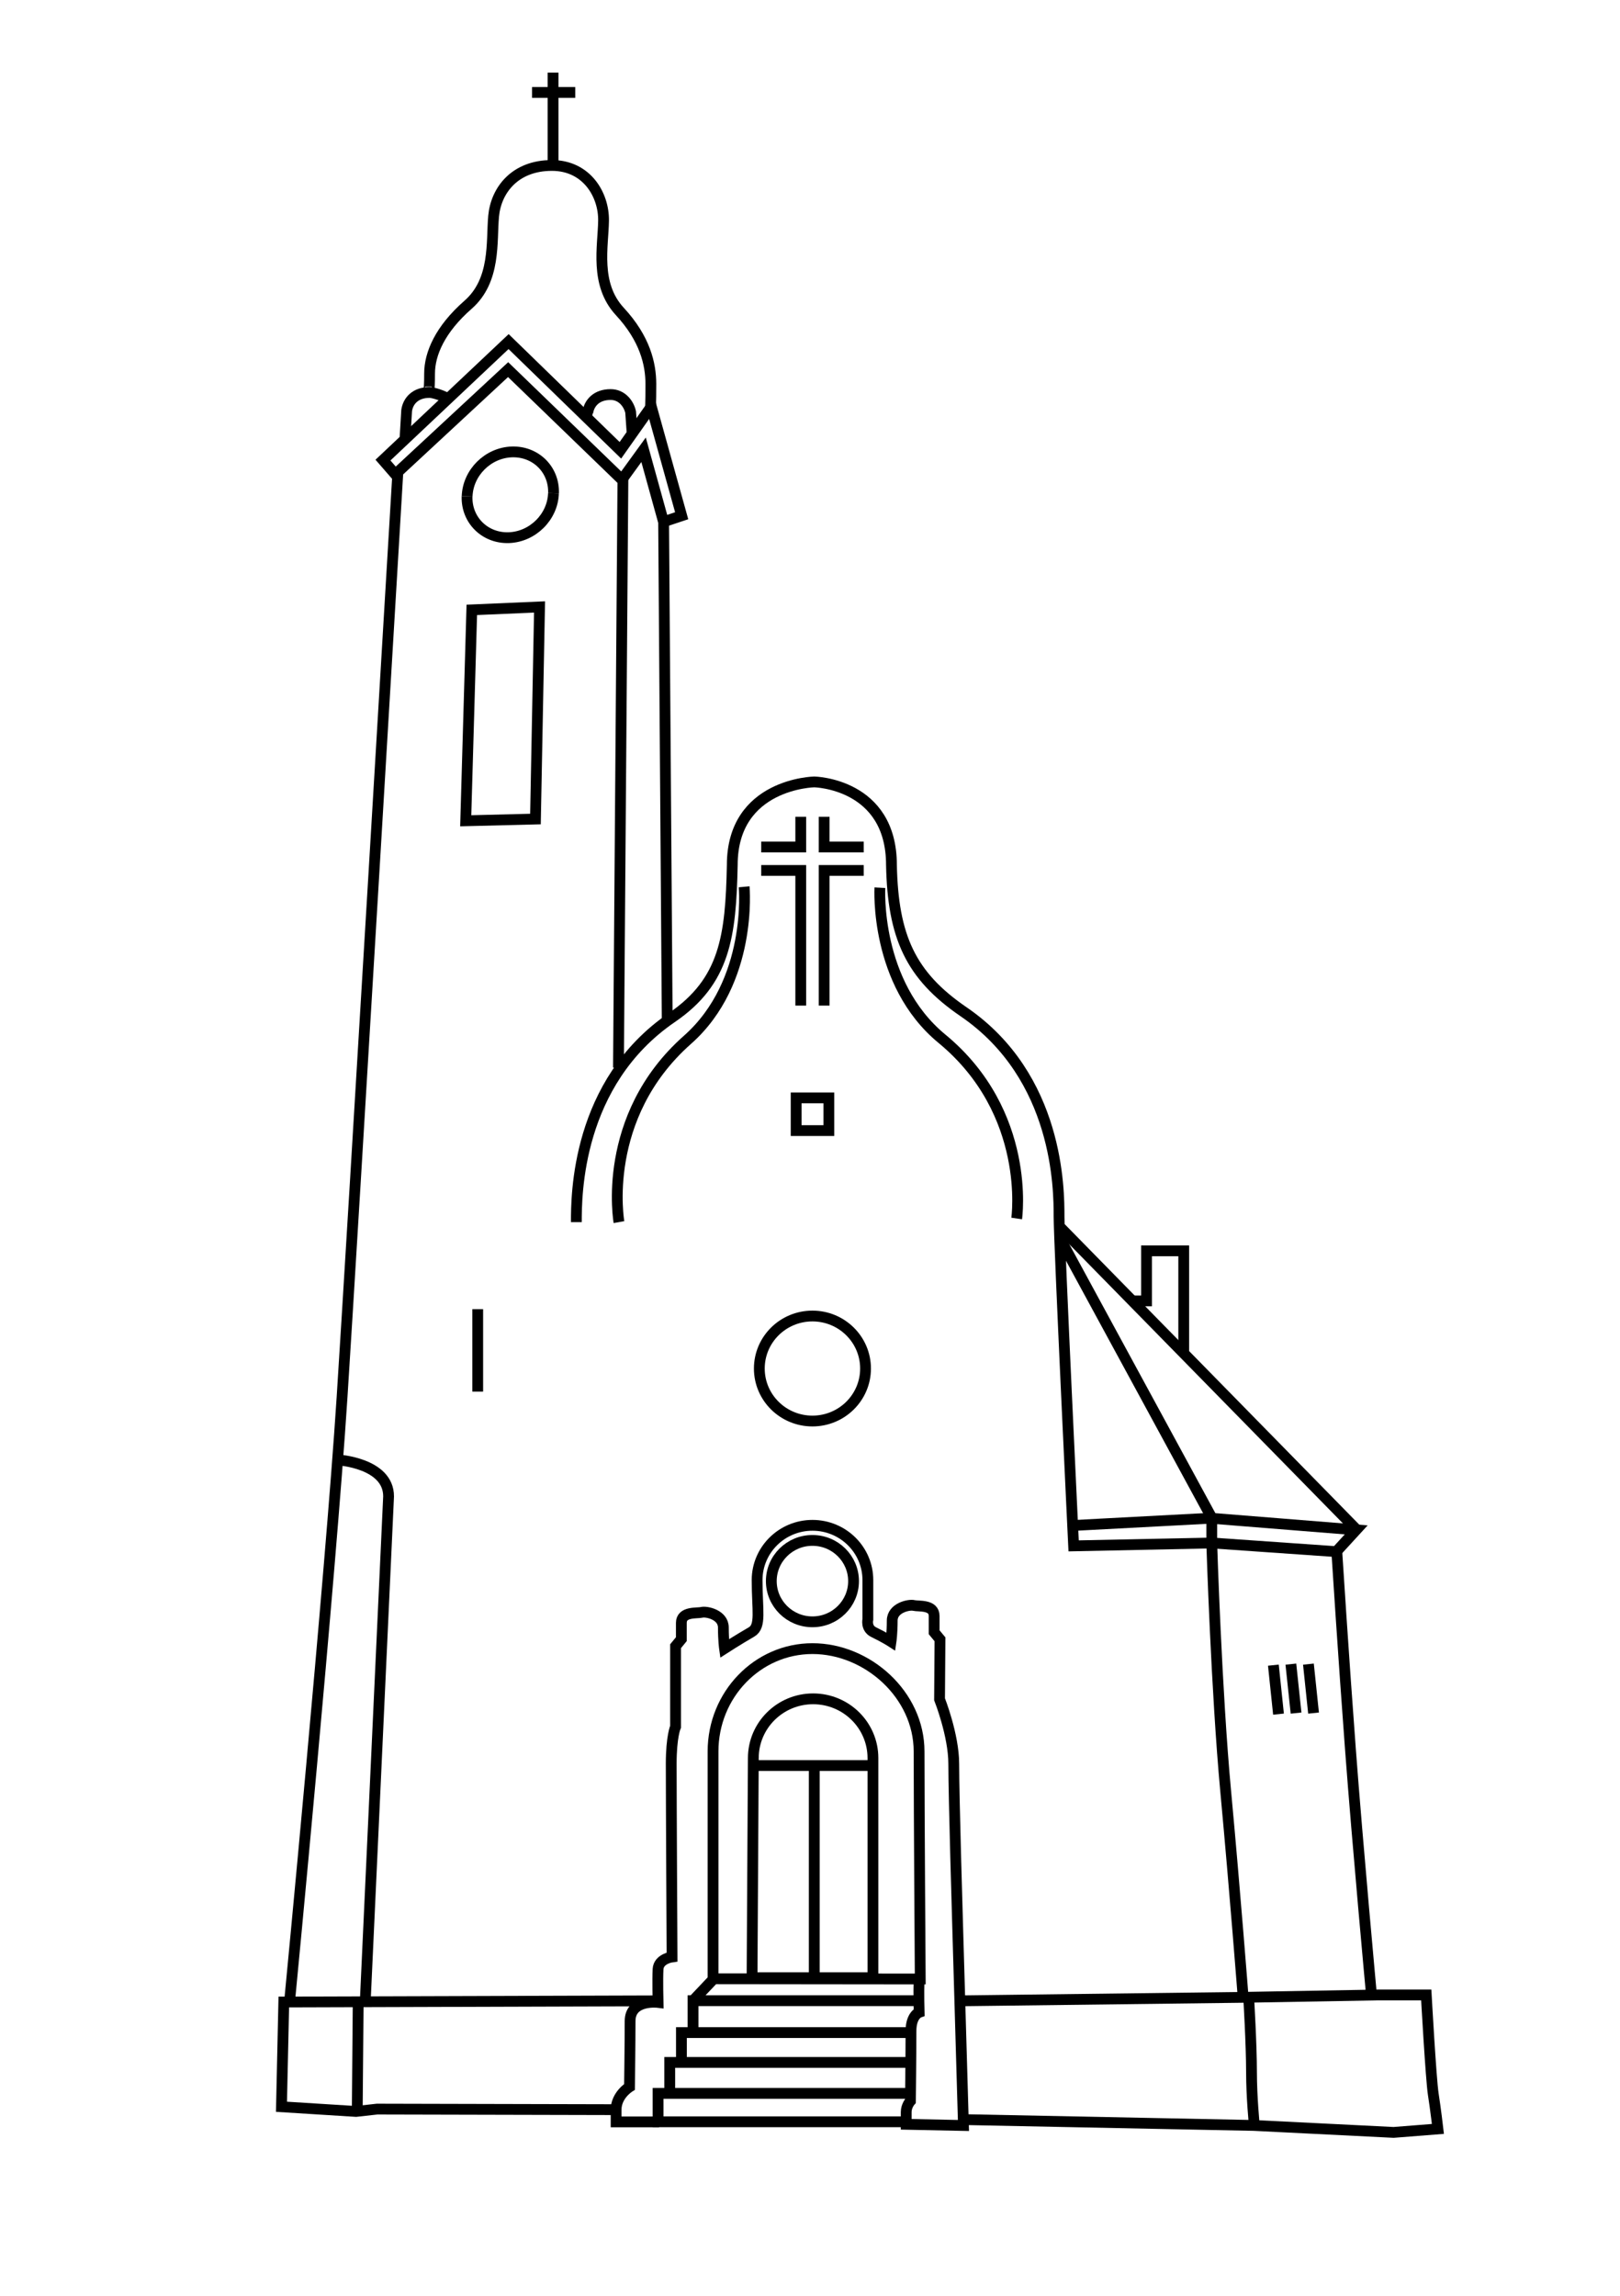 <?xml version="1.0" encoding="utf-8"?>
<!-- Generator: Adobe Illustrator 15.1.0, SVG Export Plug-In . SVG Version: 6.00 Build 0)  -->
<!DOCTYPE svg PUBLIC "-//W3C//DTD SVG 1.1//EN" "http://www.w3.org/Graphics/SVG/1.1/DTD/svg11.dtd">
<svg version="1.1" id="Ebene_1" xmlns="http://www.w3.org/2000/svg" xmlns:xlink="http://www.w3.org/1999/xlink" x="0px" y="0px"
	 width="60px" height="85px" viewBox="20.186 0 60 85" enable-background="new 20.186 0 60 85" xml:space="preserve">
<g>
	<polyline fill="none" stroke="#000000" stroke-width="0.4" points="44.746,19.324 45.433,19.095 44.308,15.051 43.163,16.672 
		39.023,12.647 34.37,17.035 34.875,17.616 	"/>
	<line fill="none" stroke="#000000" stroke-width="0.4" x1="41.491" y1="3.423" x2="39.892" y2="3.423"/>
	<g>
		<path fill="none" stroke="#000000" stroke-width="0.4" d="M41.532,45.25c0-0.971,0-5.159,3.54-7.577
			c1.965-1.343,2.181-3.002,2.235-5.647c0-3.021,3.037-3.076,3.037-3.076s2.859,0.054,2.859,3.076
			c0.055,2.646,0.701,4.088,2.667,5.431c3.54,2.418,3.54,6.607,3.54,7.579s0.54,12.199,0.54,12.199l5.126-0.107l4.621,0.322
			c0,0,0.247,3.887,0.507,7.343c0.258,3.454,0.777,9.067,0.777,9.067"/>
		<polyline fill="none" stroke="#000000" stroke-width="0.4" points="59.952,56.479 65.022,56.211 70.416,56.643 69.681,57.445 		
			"/>
		<path fill="none" stroke="#000000" stroke-width="0.4" d="M59.459,45.877l5.607,10.32v0.95c0,0,0.172,5.484,0.518,9.198
			c0.345,3.713,0.646,7.621,0.646,7.621"/>
		<line fill="none" stroke="#000000" stroke-width="0.4" x1="59.459" y1="45.446" x2="70.422" y2="56.625"/>
		<polyline fill="none" stroke="#000000" stroke-width="0.4" points="62.114,48.165 62.65,48.165 62.65,46.311 64.028,46.311 
			64.028,50.106 		"/>
		<path fill="none" stroke="#000000" stroke-width="0.4" d="M44.898,37.802l-0.134-18.47l-0.742-2.679l-0.802,1.106l-4.215-4.074
			l-4.083,3.789c0,0-1.678,28.216-2.067,34.255c-0.432,6.693-1.941,22.346-1.941,22.346"/>
		<line fill="none" stroke="#000000" stroke-width="0.4" x1="43.092" y1="39.527" x2="43.258" y2="17.606"/>
		<ellipse fill="none" stroke="#000000" stroke-width="0.4" cx="50.276" cy="50.669" rx="1.967" ry="1.944"/>
		<path fill="none" stroke="#000000" stroke-width="0.4" d="M55.785,74.079l10.405-0.128l5.007-0.088h1.813
			c0,0,0.173,3.104,0.259,3.666c0.088,0.561,0.173,1.293,0.173,1.293l-1.641,0.129l-5.18-0.258l-10.751-0.216"/>
		<path fill="none" stroke="#000000" stroke-width="0.4" d="M66.434,73.967c0,0,0.104,1.728,0.104,2.742
			c0,0.945,0.104,1.966,0.104,1.966"/>
		<path fill="none" stroke="#000000" stroke-width="0.4" d="M32.691,54.052c0,0,1.887,0.108,1.887,1.349l-0.863,18.676"/>
		<polyline fill="none" stroke="#000000" stroke-width="0.4" points="44.513,74.08 30.697,74.123 30.611,78.002 33.373,78.175 
			34.152,78.088 43.001,78.109 		"/>
		<line fill="none" stroke="#000000" stroke-width="0.4" x1="33.452" y1="74.118" x2="33.418" y2="78.134"/>
		<ellipse fill="none" stroke="#000000" stroke-width="0.4" cx="50.276" cy="58.54" rx="1.523" ry="1.507"/>
		<path fill="none" stroke="#000000" stroke-width="0.4" d="M40.687,18.264c0.031-0.877-0.66-1.562-1.545-1.532
			c-0.885,0.031-1.624,0.767-1.655,1.644"/>
		<path fill="none" stroke="#000000" stroke-width="0.4" d="M37.485,18.375c-0.031,0.876,0.661,1.562,1.547,1.532
			c0.883-0.031,1.625-0.767,1.653-1.643"/>
		<path fill="none" stroke="#000000" stroke-width="0.4" d="M48.087,65.091c0-1.21,0.991-2.193,2.214-2.193
			c1.225,0,2.216,0.983,2.216,2.193v8.132H48.04L48.087,65.091z"/>
		<path fill="none" stroke="#000000" stroke-width="0.4" d="M46.595,73.263v-8.417c0-2.102,1.648-3.807,3.682-3.807
			c2.036,0,3.949,1.705,3.949,3.807c0,2.103,0.043,8.425,0.043,8.425L46.595,73.263z"/>
		<line fill="none" stroke="#000000" stroke-width="0.4" x1="52.503" y1="65.369" x2="48.055" y2="65.369"/>
		<line fill="none" stroke="#000000" stroke-width="0.4" x1="50.344" y1="65.448" x2="50.344" y2="73.224"/>
		<rect x="49.673" y="40.649" fill="none" stroke="#000000" stroke-width="0.4" width="1.211" height="1.21"/>
		<polyline fill="none" stroke="#000000" stroke-width="0.4" points="50.71,30.242 50.71,31.36 52.175,31.36 		"/>
		<polyline fill="none" stroke="#000000" stroke-width="0.4" points="50.71,37.232 50.71,32.228 52.175,32.228 		"/>
		<polyline fill="none" stroke="#000000" stroke-width="0.4" points="49.844,30.242 49.844,31.36 48.379,31.36 		"/>
		<polyline fill="none" stroke="#000000" stroke-width="0.4" points="49.844,37.232 49.844,32.228 48.379,32.228 		"/>
		<path fill="none" stroke="#000000" stroke-width="0.4" d="M47.747,32.833c0,0,0.329,3.518-2.101,5.667
			c-3.233,2.861-2.535,6.748-2.535,6.748"/>
		<path fill="none" stroke="#000000" stroke-width="0.4" d="M52.774,32.868c0,0-0.203,3.528,2.299,5.591
			c3.332,2.747,2.768,6.655,2.768,6.655"/>
		<polygon fill="none" stroke="#000000" stroke-width="0.4" points="37.66,22.58 40.169,22.472 40.018,30.324 37.435,30.389 		"/>
		<path fill="none" stroke="#000000" stroke-width="0.4" d="M36.048,14.478c0,0,0.048,0.088,0.048-0.646
			c0-0.734,0.389-1.641,1.424-2.547s0.862-2.33,0.948-3.281c0.087-0.949,0.777-1.878,2.159-1.878c1.293,0,1.926,1.089,1.913,2.043
			c-0.014,0.954-0.334,2.352,0.602,3.362c0.935,1.009,1.148,1.947,1.15,2.681c0.001,0.741-0.022,1.105-0.022,1.105"/>
		<line fill="none" stroke="#000000" stroke-width="0.4" x1="40.67" y1="2.689" x2="40.67" y2="6.026"/>
		<path fill="none" stroke="#000000" stroke-width="0.4" d="M41.828,15.489c0,0,0.125-0.196,0.126-0.211
			c0.052-0.359,0.325-0.67,0.847-0.67c0.417,0,0.672,0.337,0.742,0.649l0.06,0.862"/>
		<path fill="none" stroke="#000000" stroke-width="0.4" d="M35.185,16.257c0,0,0.06-1.041,0.062-1.056
			c0.051-0.358,0.325-0.67,0.846-0.67c0.15,0,0.514,0.129,0.62,0.199"/>
		<polyline fill="none" stroke="#000000" stroke-width="0.4" points="54.187,74.074 45.854,74.074 45.854,75.217 		"/>
		<polyline fill="none" stroke="#000000" stroke-width="0.4" points="53.928,75.255 45.424,75.255 45.424,76.438 		"/>
		<polyline fill="none" stroke="#000000" stroke-width="0.4" points="53.906,76.36 44.991,76.36 44.991,77.583 		"/>
		<polyline fill="none" stroke="#000000" stroke-width="0.4" points="53.884,77.506 44.559,77.506 44.559,78.558 53.712,78.558 		
			"/>
		<line fill="none" stroke="#000000" stroke-width="0.4" x1="46.625" y1="73.259" x2="45.854" y2="74.073"/>
		<path fill="none" stroke="#000000" stroke-width="0.4" d="M44.594,78.562h-1.589v-0.453c0-0.539,0.496-0.843,0.496-0.843
			s0.022-1.618,0.022-2.438c0-0.819,1.035-0.69,1.035-0.69s-0.021-0.842,0-1.23c0.021-0.389,0.519-0.454,0.519-0.454
			s-0.031-5.861-0.031-7.149c0-1.021,0.161-1.376,0.161-1.376V60.95l0.214-0.261v-0.604c0-0.432,0.584-0.346,0.757-0.389
			s0.799,0.086,0.799,0.562c0,0.475,0.043,0.776,0.043,0.776s0.505-0.325,0.998-0.61c0.368-0.211,0.209-0.799,0.209-1.921
			c0-1.12,0.918-2.029,2.05-2.029c1.134,0,2.052,0.909,2.052,2.029v1.453c0,0-0.081,0.33,0.216,0.474
			c0.411,0.2,0.641,0.349,0.641,0.349s0.045-0.302,0.045-0.777c0-0.475,0.625-0.604,0.798-0.561
			c0.173,0.043,0.755-0.044,0.755,0.389v0.603l0.216,0.261l-0.016,2.22c0,0,0.526,1.327,0.526,2.391
			c0,1.226,0.142,5.919,0.142,5.919l0.217,7.471l-2.12-0.044v-0.454c0-0.236,0.156-0.408,0.156-0.408s0.021-1.771,0.021-2.593
			c0-0.582,0.301-0.689,0.301-0.689s-0.021-0.756,0-1.145"/>
		<line fill="none" stroke="#000000" stroke-width="0.4" x1="68.646" y1="61.613" x2="68.836" y2="63.426"/>
		<line fill="none" stroke="#000000" stroke-width="0.4" x1="67.996" y1="61.613" x2="68.188" y2="63.426"/>
		<line fill="none" stroke="#000000" stroke-width="0.4" x1="67.348" y1="61.651" x2="67.538" y2="63.465"/>
		<line fill="none" stroke="#000000" stroke-width="0.4" x1="37.879" y1="48.471" x2="37.879" y2="51.523"/>
	</g>
</g>
</svg>
